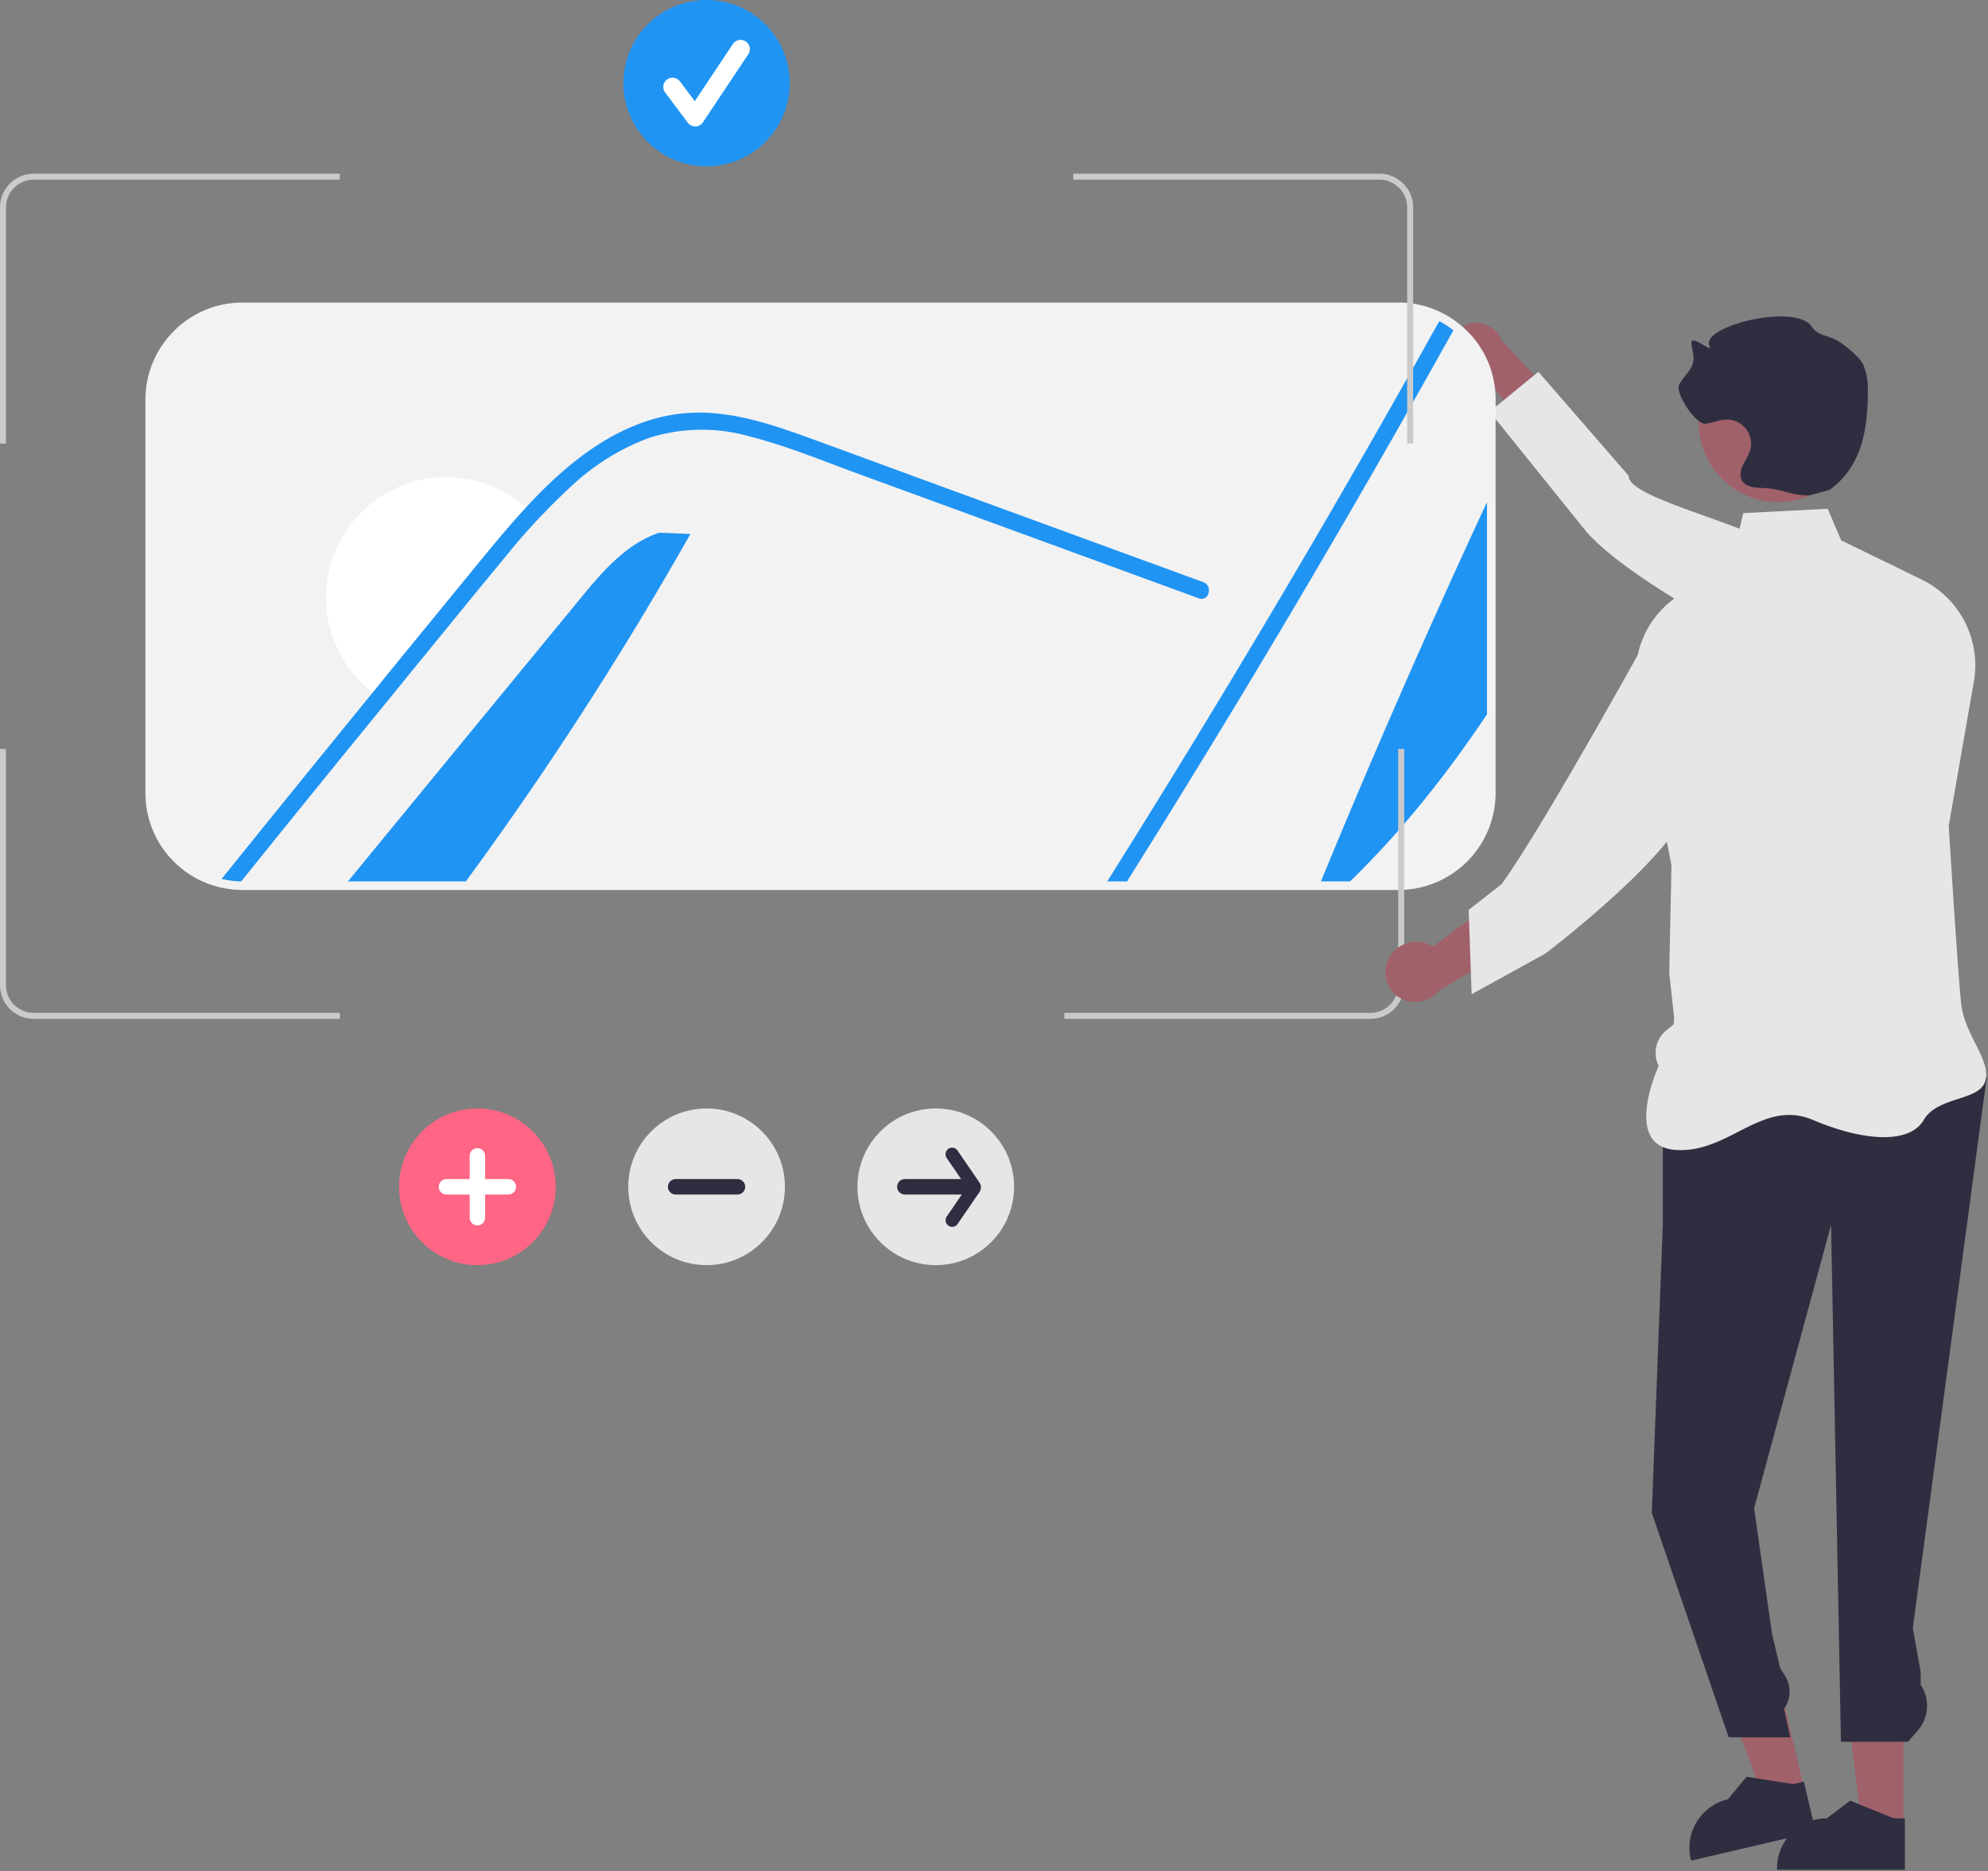 <svg xmlns="http://www.w3.org/2000/svg" width="664" height="625" viewBox="0 0 664 625">
  <rect x="0" y="0" width="664" height="625" fill="#808080" stroke="none"/>
  <g fill="none" fill-rule="evenodd" class="page-1">
    <g fill-rule="nonzero" class="page-1__image-viewer">
      <path fill="#A0616A" d="M484.463 117.826a9.097 9.097 0 0 0 10.057 7.735 8.728 8.728 0 0 0 1.41-.307l18.96 25.45 16.3-5.077-29.743-32.056a9.072 9.072 0 0 0-9.502-5.69 8.682 8.682 0 0 0-7.482 9.945z" class="page-1__image-viewer__path"/>
      <path fill="#E6E6E6" d="M618.347 231.493s-70.798-33.041-88.706-54.145l-32.09-39.845 16.274-13.314 30.164 34.744c-.275 7.3 35.378 14.784 54.544 25.426l19.814 47.134z" class="page-1__image-viewer__path"/>
      <polygon fill="#A0616A" points="635.752 610.051 621.866 610.05 615.26 556.486 635.755 556.487" class="page-1__image-viewer__path"/>
      <path fill="#2F2E41" d="M636.242 624.537l-42.704-.002v-.54c.001-9.179 7.442-16.62 16.622-16.62l7.801-5.918 14.554 5.918h3.727v17.162z" class="page-1__image-viewer__path"/>
      <polygon fill="#A0616A" points="602.646 597.799 589.123 600.953 570.519 550.292 590.478 545.636" class="page-1__image-viewer__path"/>
      <path fill="#2F2E41" d="M606.415 611.795l-41.587 9.702-.123-.526c-2.085-8.94 3.471-17.877 12.41-19.963h.001l6.252-7.535 15.518 2.456 3.63-.847 3.899 16.713z" class="page-1__image-viewer__path"/>
      <path fill="#F2F2F2" d="M467.107 297.272H80.576a31.925 31.925 0 0 1-7.237-.917c-14.558-3.498-24.806-16.54-24.762-31.512V133.462c.029-17.894 14.536-32.388 32.43-32.4h386.1a32.01 32.01 0 0 1 14.944 3.658 31.058 31.058 0 0 1 5.182 3.381 32.072 32.072 0 0 1 12.303 25.36v131.382c-.02 17.902-14.527 32.41-32.429 32.43z" class="page-1__image-viewer__path"/>
      <path fill="#2094F3" d="M441.199 294.4a3100.28 3100.28 0 0 1 55.465-126.7v70.89c-13.472 20.107-28.408 38.978-45.728 55.81h-9.737zm44.234-184.06A4085.78 4085.78 0 0 1 376.427 294.4h-6.606a4138.145 4138.145 0 0 0 110.901-187.133 28.233 28.233 0 0 1 4.711 3.073zm-254.835 68.017A1171.095 1171.095 0 0 1 155.601 294.4h-39.38c25.794-31.423 51.607-62.847 77.439-94.27 7.41-9.048 15.453-18.527 26.57-22.204l10.368.431z" class="page-1__image-viewer__path"/>
      <path fill="#FFF" d="M178.264 171.923a199.16 199.16 0 0 0-11.748 13.357c-8.157 9.823-16.2 19.733-24.271 29.613a4219.25 4219.25 0 0 0-15.022 18.44 36.682 36.682 0 0 1-4.481-3.388c-16.51-14.329-18.54-39.225-4.57-56.039 13.97-16.814 38.817-19.38 55.927-5.774a37.046 37.046 0 0 1 4.165 3.791z" class="page-1__image-viewer__path"/>
      <path fill="#2094F3" d="M400.383 199.842l-75.486-27.603-37.484-13.7c-12.207-4.453-24.386-9.537-36.995-12.754a58.324 58.324 0 0 0-33.492.43 77.001 77.001 0 0 0-26.11 16.2 215.889 215.889 0 0 0-9.68 9.508 199.16 199.16 0 0 0-11.747 13.357c-8.158 9.823-16.2 19.733-24.272 29.614a4219.254 4219.254 0 0 0-15.022 18.44 9853.13 9853.13 0 0 0-49.52 61.066 28.786 28.786 0 0 1-6.548-.833 12483.545 12483.545 0 0 1 51.587-63.622c1.982-2.47 4.021-4.97 6.032-7.44a19806.26 19806.26 0 0 1 25.277-30.906c6.52-7.957 12.983-15.97 20.049-23.467a120.1 120.1 0 0 1 1.924-2.04c14.333-14.821 32.228-27.919 53.655-28.264 12.61-.2 24.789 3.792 36.508 8.014 12.61 4.567 25.19 9.22 37.8 13.845l76.002 27.804 19.015 6.951c3.36 1.207 1.925 6.664-1.493 5.4z" class="page-1__image-viewer__path"/>
      <path fill="#CACACA" d="M2 148.167V69.292a9.296 9.296 0 0 1 9.29-9.28H113.5v-2H11.29C5.06 58.016.01 63.062 0 69.292v78.875h2zm7.095 189.894A9.257 9.257 0 0 1 2 329.032v-78.865H0v78.865a11.249 11.249 0 0 0 8.62 10.971c.826.202 1.67.31 2.52.32H113.5v-2H11.152a9.133 9.133 0 0 1-2.057-.262zM467 250.167v78.865a9.3 9.3 0 0 1-9.29 9.29H355.5v2h102.21c6.232-.007 11.283-5.057 11.29-11.29v-78.865h-2zm-2.009-189.106a8.86 8.86 0 0 1 1.481.967A9.185 9.185 0 0 1 470 69.292v78.875h2V69.292a11.166 11.166 0 0 0-4.283-8.829 10.813 10.813 0 0 0-1.804-1.177 11.145 11.145 0 0 0-5.203-1.274H358.5v2h102.21a9.169 9.169 0 0 1 4.281 1.049z" class="page-1__image-viewer__path"/>
      <path fill="#2F2E41" d="M647.785 349.972l-86.402 4.33-6 29v25.831l-3.682 96.178 25.682 74.992h20.59l-2.09-9.5a9.913 9.913 0 0 0 .341-11.024l-1.652-2.64-2.689-11.336-6-42 25.697-94.67 3.303 172.67h22.37l3.28-3.747a12.57 12.57 0 0 0 .992-15.267v-4.187l-2.642-14.8 24.653-183.708-15.75-10.122z" class="page-1__image-viewer__path"/>
      <path fill="#E6E6E6" d="M610.453 169.946l-28.185 1.443-3.202 13.359-20.467 15.664a31.248 31.248 0 0 0-11.67 30.842l11.345 57.716-.738 36.124 1.637 14.793-.124 2.24-2.506 2.05a9.7 9.7 0 0 0-2.527 11.856s-12.35 26.703 5.52 28.061c17.871 1.358 28.925-17.224 46-10 17.075 7.225 32.32 8.071 37 0 4.681-8.07 18.922-6.19 20.635-13.24 1.712-7.051-6.958-15.032-8.123-25.542-1.165-10.51-4.165-59.51-4.165-59.51l8.39-48.106c2.44-13.992-4.674-27.91-17.444-34.128l-26.86-13.077-4.516-10.545z" class="page-1__image-viewer__path"/>
      <path fill="#A0616A" d="M463.668 320.567a10.35 10.35 0 0 1 13.484-5.155c.5.224.98.49 1.437.794l28.961-21.566 16.114 10.846-42.868 25.253a10.322 10.322 0 0 1-12.212 3.107 9.878 9.878 0 0 1-4.916-13.28z" class="page-1__image-viewer__path"/>
      <path fill="#E6E6E6" d="M553.652 206.834s-37.542 68.36-52.08 88.465l-11.036 8.62 1 28.175 24.662-13.609s49.765-37.696 48.338-53.39c-1.427-15.696-10.884-58.26-10.884-58.26z" class="page-1__image-viewer__path"/>
      <circle cx="593.969" cy="141.057" r="26.632" fill="#A0616A" class="page-1__image-viewer__oval"/>
      <path fill="#2F2E41" d="M604.26 165.506c-7.643-.25-8.337-2.27-15.98-2.52-2.433-.08-5.304-.413-6.48-2.545-.839-1.518-.453-3.43.284-5a45.656 45.656 0 0 0 2.354-4.63 8.089 8.089 0 0 0-8.014-10.665c-2.326.1-4.51 1.194-6.83 1.394-3.18.274-10.213-10.228-8.749-13.064 1.426-2.762 4.294-4.845 4.745-7.92.295-2.01-.535-4.009-.648-6.038-.169-3.01 7.459 3.775 6.062 1.105-3.427-6.55 28.863-14.671 34.179-6.466 1.987 3.066 5.528 2.857 8.683 4.699 2.069 1.207 7.292 5.371 8.48 7.967a20.208 20.208 0 0 1 1.512 8.361c.048 13.314-1.98 25.561-12.72 33.431" class="page-1__image-viewer__path"/>
      <path fill="#FF6584" d="M159.453 422.58c-14.45 0-26.164-11.713-26.164-26.163 0-14.45 11.714-26.164 26.164-26.164 14.45 0 26.163 11.714 26.163 26.164 0 14.45-11.713 26.164-26.163 26.164z" class="page-1__image-viewer__path"/>
      <path fill="#FFF" d="M169.776 393.836h-7.742v-7.743a2.58 2.58 0 0 0-5.162 0v7.743h-7.743a2.58 2.58 0 0 0 0 5.162h7.743v7.743a2.58 2.58 0 0 0 5.162 0v-7.743h7.742a2.58 2.58 0 1 0 0-5.162z" class="page-1__image-viewer__path"/>
      <path fill="#E6E6E6" d="M236 422.58c-14.45 0-26.164-11.713-26.164-26.163 0-14.45 11.714-26.164 26.164-26.164 14.45 0 26.164 11.714 26.164 26.164 0 14.45-11.714 26.164-26.164 26.164z" class="page-1__image-viewer__path"/>
      <path fill="#2F2E41" d="M246.324 393.836h-20.648a2.58 2.58 0 0 0 0 5.162h20.648a2.58 2.58 0 1 0 0-5.162z" class="page-1__image-viewer__path"/>
      <path fill="#E6E6E6" d="M312.547 422.58c-14.45 0-26.163-11.713-26.163-26.163 0-14.45 11.714-26.164 26.163-26.164 14.45 0 26.164 11.714 26.164 26.164 0 14.45-11.714 26.164-26.164 26.164z" class="page-1__image-viewer__path"/>
      <path fill="#2F2E41" d="M327.267 395.174l-7.418-10.826a2.2 2.2 0 1 0-3.629 2.486l4.797 7.002h-18.793a2.58 2.58 0 0 0 0 5.162h19.029l-5.033 7.346a2.2 2.2 0 0 0 3.63 2.487l7.417-10.827c.49-.88.49-1.95 0-2.83z" class="page-1__image-viewer__path"/>
      <circle cx="236" cy="27.78" r="27.78" fill="#2094F3" class="page-1__image-viewer__oval"/>
      <path fill="#FFF" d="M232.21 42.238a3.09 3.09 0 0 1-2.472-1.236l-7.578-10.105a3.09 3.09 0 1 1 4.944-3.708l4.958 6.61 12.735-19.102a3.09 3.09 0 1 1 5.142 3.429l-15.157 22.736a3.091 3.091 0 0 1-2.486 1.375l-.086.001z" class="page-1__image-viewer__path"/>
    </g>
  </g>
</svg>
